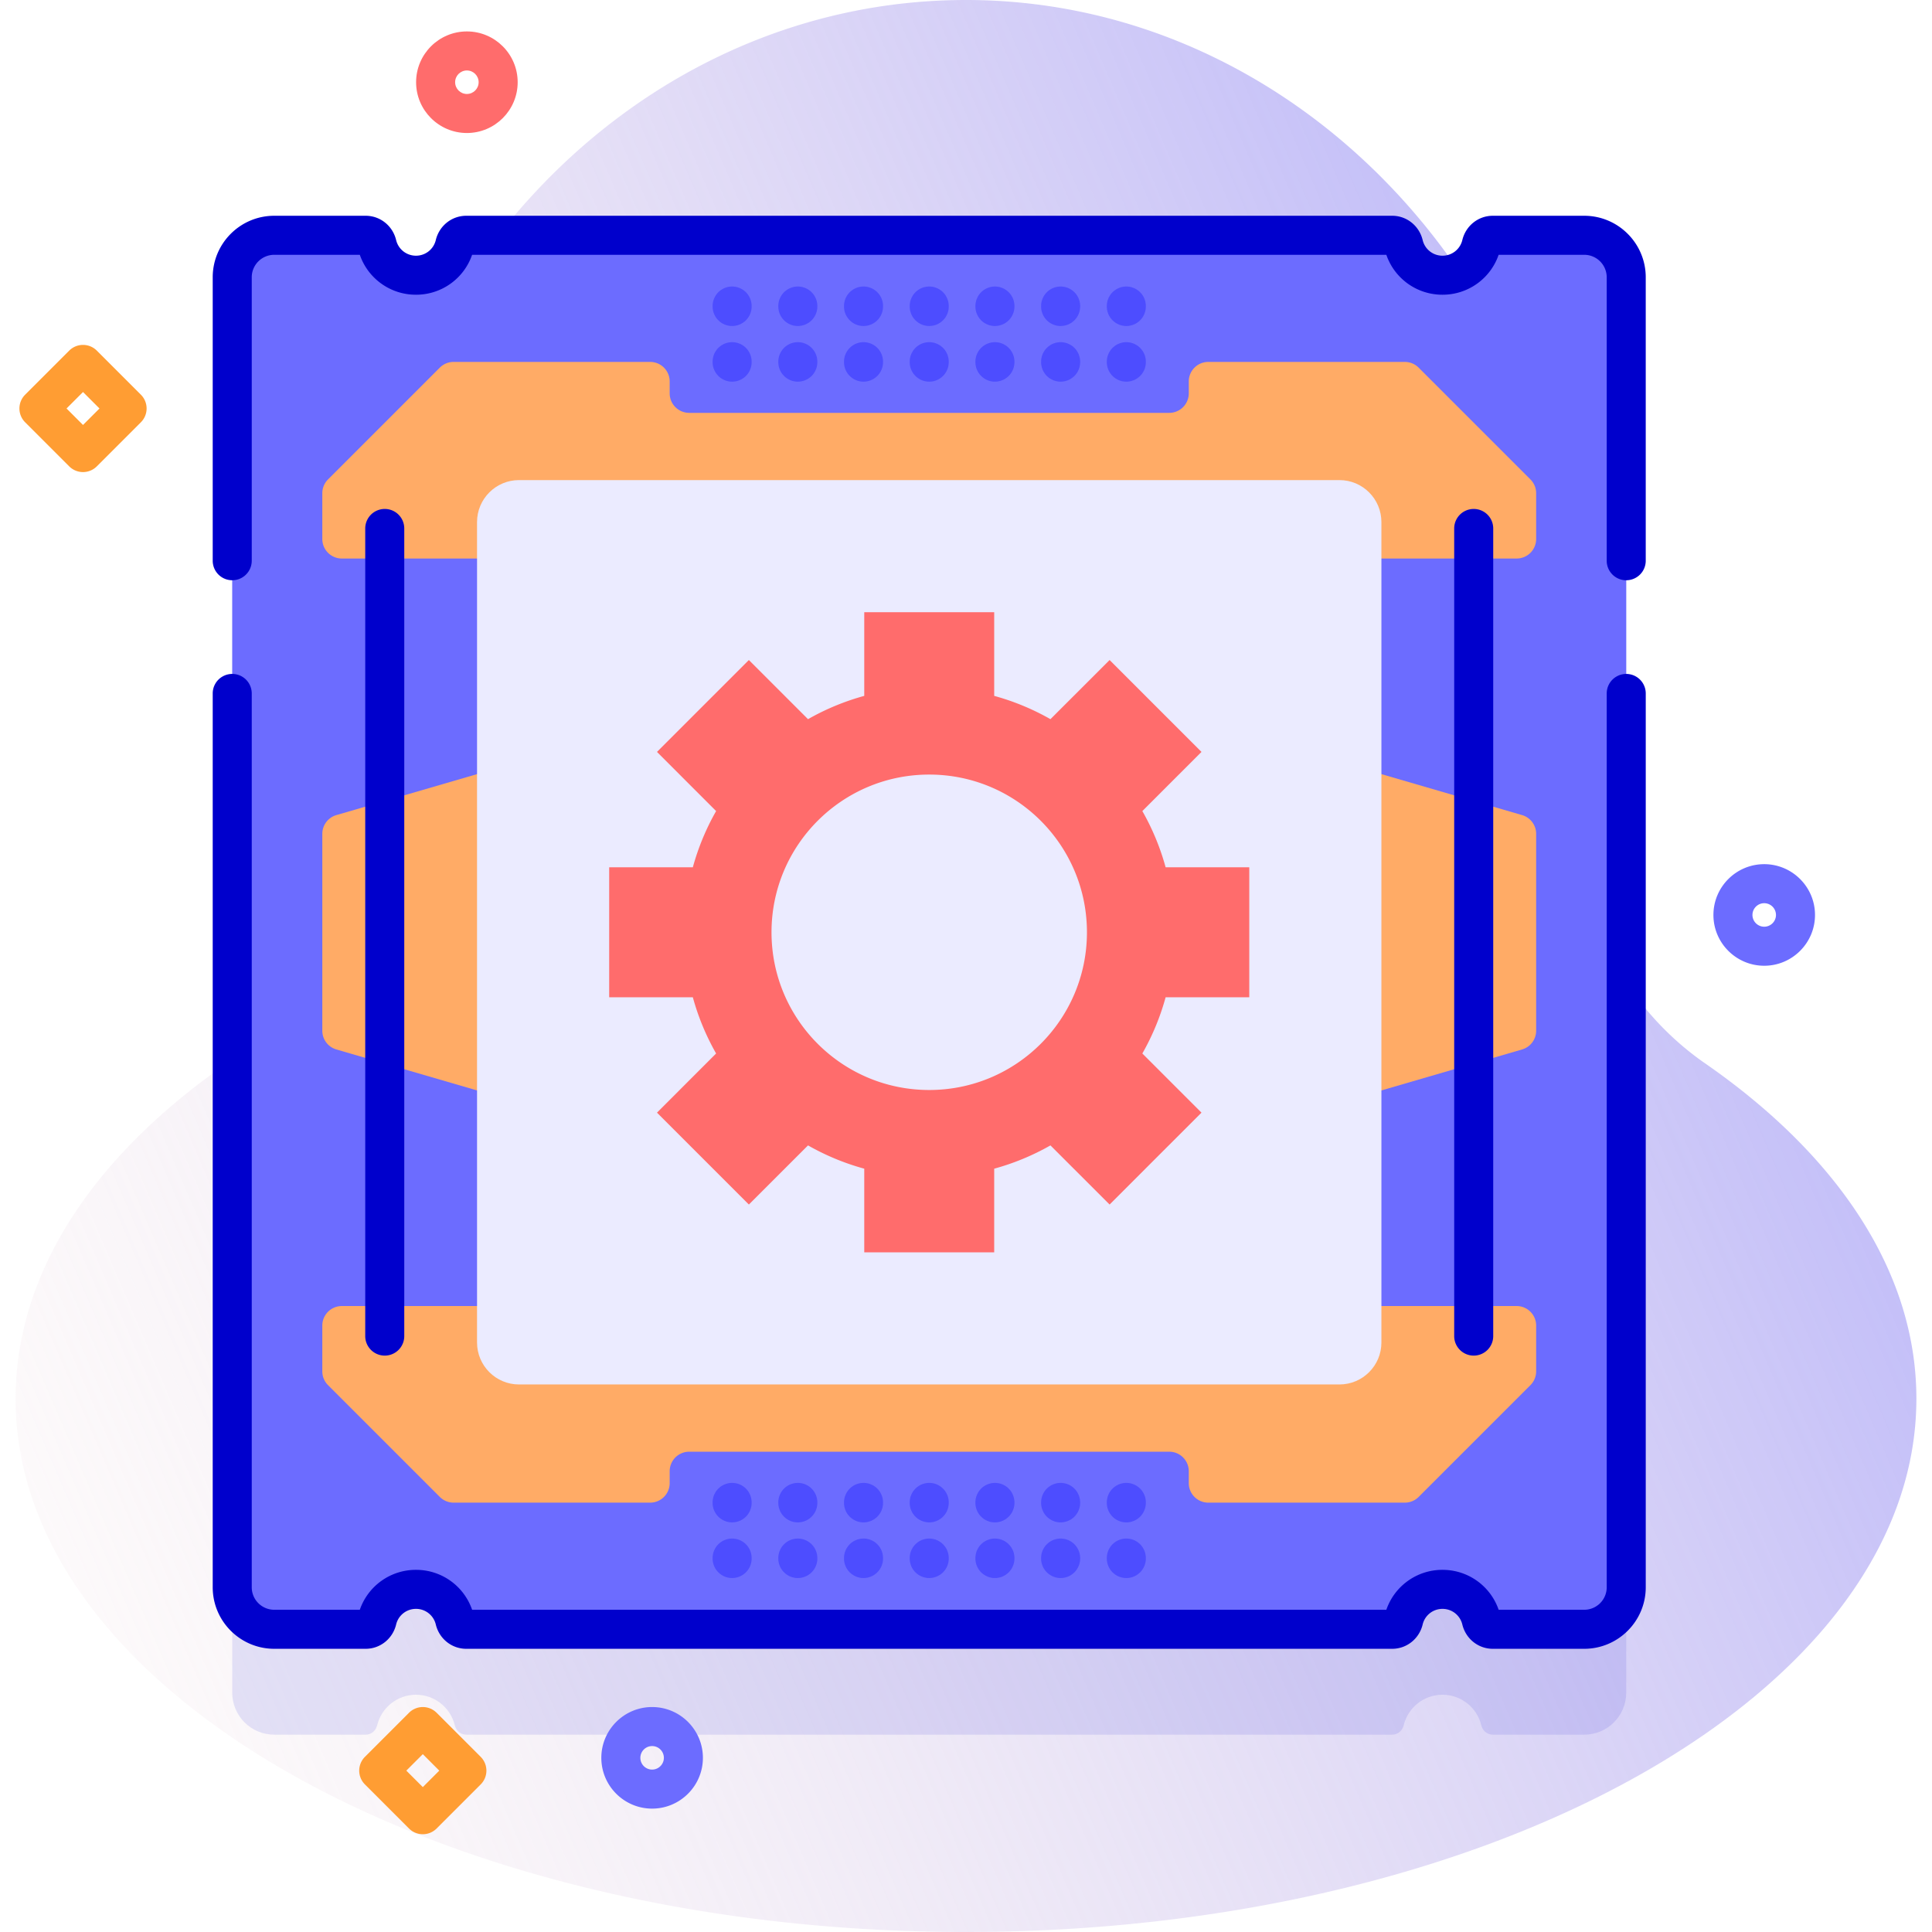 <svg xmlns="http://www.w3.org/2000/svg" xmlns:xlink="http://www.w3.org/1999/xlink" width="512" height="512" x="0" y="0" viewBox="0 0 495.002 495.002" style="enable-background:new 0 0 512 512" xml:space="preserve"><g><linearGradient id="a" x1="617.538" x2="-122.462" y1="99.768" y2="417.768" gradientUnits="userSpaceOnUse"><stop offset=".007" stop-color="#9494ff"></stop><stop offset=".992" stop-color="#ffe8dc" stop-opacity="0"></stop></linearGradient><path fill="url(#a)" d="M403.344 194.486a187.75 187.75 0 0 0 1.435-24.593C404.121 76.668 334.149.594 248.52.004 161.187-.599 90.218 76.296 90.218 171.237c0 7.886.49 15.647 1.44 23.249 3.846 30.805-9.404 61.246-33.493 77.94-33.873 23.474-54.164 53.372-54.164 85.93 0 75.468 109.019 136.646 243.5 136.646s243.5-61.179 243.5-136.646c0-32.559-20.292-62.457-54.165-85.931-24.089-16.693-37.338-47.134-33.492-77.939z" opacity="1" data-original="url(#a)"></path><path fill="#00c" d="M416.66 98.042v335.64c0 5.943-4.817 10.76-10.76 10.76h-23.436c-1.425 0-2.604-1.014-2.937-2.4-1.08-4.492-5.123-7.83-9.947-7.83-4.815 0-8.857 3.338-9.937 7.83-.333 1.386-1.512 2.4-2.937 2.4H119.454c-1.425 0-2.604-1.014-2.937-2.4-1.08-4.492-5.122-7.83-9.937-7.83-4.824 0-8.867 3.338-9.947 7.83-.333 1.386-1.512 2.4-2.937 2.4H70.26c-5.943 0-10.76-4.817-10.76-10.76V98.042c0-5.943 4.817-10.76 10.76-10.76h23.436c1.425 0 2.604 1.014 2.937 2.4 1.08 4.492 5.123 7.83 9.947 7.83 4.815 0 8.857-3.338 9.937-7.83.333-1.386 1.512-2.4 2.937-2.4h237.252c1.425 0 2.604 1.014 2.937 2.4 1.08 4.492 5.122 7.83 9.937 7.83 4.824 0 8.867-3.338 9.947-7.83.333-1.386 1.512-2.4 2.937-2.4H405.9c5.942 0 10.76 4.817 10.76 10.76z" opacity=".1"></path><path fill="#6c6cff" d="M416.66 71.042v335.64c0 5.943-4.817 10.76-10.76 10.76h-23.436c-1.425 0-2.604-1.014-2.937-2.4-1.08-4.492-5.123-7.83-9.947-7.83-4.815 0-8.857 3.338-9.937 7.83-.333 1.386-1.512 2.4-2.937 2.4H119.454c-1.425 0-2.604-1.014-2.937-2.4-1.08-4.492-5.122-7.83-9.937-7.83-4.824 0-8.867 3.338-9.947 7.83-.333 1.386-1.512 2.4-2.937 2.4H70.26c-5.943 0-10.76-4.817-10.76-10.76V71.042c0-5.943 4.817-10.76 10.76-10.76h23.436c1.425 0 2.604 1.014 2.937 2.4 1.08 4.492 5.123 7.83 9.947 7.83 4.815 0 8.857-3.338 9.937-7.83.333-1.386 1.512-2.4 2.937-2.4h237.252c1.425 0 2.604 1.014 2.937 2.4 1.08 4.492 5.122 7.83 9.937 7.83 4.824 0 8.867-3.338 9.947-7.83.333-1.386 1.512-2.4 2.937-2.4H405.9c5.942 0 10.76 4.817 10.76 10.76z"></path><g fill="#ffab66"><path d="M342.08 194.889v87.945l47.898-13.951a5.001 5.001 0 0 0 3.602-4.801v-50.443a5.001 5.001 0 0 0-3.602-4.801zM134.08 194.889v87.945l-47.898-13.951a5.001 5.001 0 0 1-3.602-4.801v-50.443a5.001 5.001 0 0 1 3.602-4.801z"></path></g><g fill="#ffab66"><path d="M393.58 339.625v11.729a5.004 5.004 0 0 1-1.464 3.536l-28.641 28.641a4.998 4.998 0 0 1-3.536 1.464H309.58a5 5 0 0 1-5-5v-3.05a5 5 0 0 0-5-5h-123a5 5 0 0 0-5 5v3.05a5 5 0 0 1-5 5h-50.359a5.004 5.004 0 0 1-3.536-1.464L84.044 354.89a4.998 4.998 0 0 1-1.464-3.536v-11.729a5 5 0 0 1 5-5h301a5 5 0 0 1 5 5zM82.58 138.099V126.37c0-1.326.527-2.598 1.464-3.536l28.641-28.641a4.998 4.998 0 0 1 3.536-1.464h50.359a5 5 0 0 1 5 5v3.05a5 5 0 0 0 5 5h123a5 5 0 0 0 5-5v-3.05a5 5 0 0 1 5-5h50.359c1.326 0 2.598.527 3.536 1.464l28.641 28.641a4.998 4.998 0 0 1 1.464 3.536v11.729a5 5 0 0 1-5 5h-301a5 5 0 0 1-5-5z"></path></g><path fill="#00c" d="M416.659 148.669a5 5 0 0 1-5-5V71.042a5.767 5.767 0 0 0-5.76-5.76h-21.93a15.176 15.176 0 0 1-14.391 10.23 15.166 15.166 0 0 1-14.38-10.23H120.96a15.17 15.17 0 0 1-14.38 10.23 15.176 15.176 0 0 1-14.39-10.23H70.26a5.767 5.767 0 0 0-5.76 5.76v72.626a5 5 0 0 1-10 0V71.042c0-8.69 7.07-15.76 15.76-15.76h23.436c3.71 0 6.917 2.563 7.798 6.231a5.21 5.21 0 0 0 5.085 3.999 5.205 5.205 0 0 0 5.076-3.999c.881-3.668 4.088-6.231 7.798-6.231h237.252c3.71 0 6.916 2.563 7.798 6.231a5.202 5.202 0 0 0 5.075 3.999 5.209 5.209 0 0 0 5.086-3.999c.882-3.669 4.089-6.231 7.799-6.231h23.436c8.69 0 15.76 7.07 15.76 15.76v72.626a5 5 0 0 1-5 5.001zM405.899 422.442h-23.436c-3.71 0-6.917-2.563-7.799-6.231a5.209 5.209 0 0 0-5.086-3.999 5.202 5.202 0 0 0-5.075 3.998c-.882 3.67-4.088 6.232-7.798 6.232H119.454c-3.71 0-6.917-2.563-7.799-6.232a5.203 5.203 0 0 0-5.075-3.999 5.21 5.21 0 0 0-5.085 3.999c-.882 3.669-4.089 6.231-7.799 6.231H70.26c-8.69 0-15.76-7.07-15.76-15.76V177.669a5 5 0 0 1 10 0v229.013a5.767 5.767 0 0 0 5.76 5.76h21.929a15.177 15.177 0 0 1 14.391-10.23 15.169 15.169 0 0 1 14.381 10.23h234.238a15.168 15.168 0 0 1 14.381-10.23 15.176 15.176 0 0 1 14.391 10.23h21.93a5.767 5.767 0 0 0 5.76-5.76V177.669a5 5 0 1 1 10 0v229.013c-.002 8.691-7.071 15.76-15.762 15.76z"></path><path fill="#ebebff" d="M343.175 354.717H132.984c-5.942 0-10.76-4.817-10.76-10.76V133.766c0-5.942 4.817-10.76 10.76-10.76h210.191c5.942 0 10.76 4.817 10.76 10.76v210.191c0 5.943-4.817 10.76-10.76 10.76z"></path><path fill="#00c" d="M377.582 347.324a5 5 0 0 1-5-5V135.4a5 5 0 1 1 10 0v206.923a5 5 0 0 1-5 5.001zM98.578 347.324a5 5 0 0 1-5-5V135.4a5 5 0 0 1 10 0v206.923a5 5 0 0 1-5 5.001z"></path><path fill="#4d4dff" d="M187.58 83.527a5 5 0 0 1-5-5v-.115a5 5 0 1 1 10 0v.115a5 5 0 0 1-5 5zM204.413 83.527a5 5 0 0 1-5-5v-.115a5 5 0 1 1 10 0v.115a5 5 0 0 1-5 5zM221.246 83.527a5 5 0 0 1-5-5v-.115a5 5 0 1 1 10 0v.115a5 5 0 0 1-5 5zM238.08 83.527a5 5 0 0 1-5-5v-.115a5 5 0 1 1 10 0v.115a5 5 0 0 1-5 5zM254.913 83.527a5 5 0 0 1-5-5v-.115a5 5 0 1 1 10 0v.115a5 5 0 0 1-5 5zM271.746 83.527a5 5 0 0 1-5-5v-.115a5 5 0 1 1 10 0v.115a5 5 0 0 1-5 5zM288.58 83.527a5 5 0 0 1-5-5v-.115a5 5 0 1 1 10 0v.115a5 5 0 0 1-5 5zM187.58 97.786a5 5 0 0 1-5-5v-.115a5 5 0 1 1 10 0v.115a5 5 0 0 1-5 5zM204.413 97.786a5 5 0 0 1-5-5v-.115a5 5 0 1 1 10 0v.115a5 5 0 0 1-5 5zM221.246 97.786a5 5 0 0 1-5-5v-.115a5 5 0 1 1 10 0v.115a5 5 0 0 1-5 5zM238.08 97.786a5 5 0 0 1-5-5v-.115a5 5 0 1 1 10 0v.115a5 5 0 0 1-5 5zM254.913 97.786a5 5 0 0 1-5-5v-.115a5 5 0 1 1 10 0v.115a5 5 0 0 1-5 5zM271.746 97.786a5 5 0 0 1-5-5v-.115a5 5 0 1 1 10 0v.115a5 5 0 0 1-5 5zM288.58 97.786a5 5 0 0 1-5-5v-.115a5 5 0 1 1 10 0v.115a5 5 0 0 1-5 5zM187.58 390.053a5 5 0 0 1-5-5v-.115a5 5 0 1 1 10 0v.115a5 5 0 0 1-5 5zM204.413 390.053a5 5 0 0 1-5-5v-.115a5 5 0 1 1 10 0v.115a5 5 0 0 1-5 5zM221.246 390.053a5 5 0 0 1-5-5v-.115a5 5 0 1 1 10 0v.115a5 5 0 0 1-5 5zM238.08 390.053a5 5 0 0 1-5-5v-.115a5 5 0 1 1 10 0v.115a5 5 0 0 1-5 5zM254.913 390.053a5 5 0 0 1-5-5v-.115a5 5 0 1 1 10 0v.115a5 5 0 0 1-5 5zM271.746 390.053a5 5 0 0 1-5-5v-.115a5 5 0 1 1 10 0v.115a5 5 0 0 1-5 5zM288.58 390.053a5 5 0 0 1-5-5v-.115a5 5 0 1 1 10 0v.115a5 5 0 0 1-5 5zM187.58 404.312a5 5 0 0 1-5-5v-.115a5 5 0 1 1 10 0v.115a5 5 0 0 1-5 5zM204.413 404.312a5 5 0 0 1-5-5v-.115a5 5 0 1 1 10 0v.115a5 5 0 0 1-5 5zM221.246 404.312a5 5 0 0 1-5-5v-.115a5 5 0 1 1 10 0v.115a5 5 0 0 1-5 5zM238.08 404.312a5 5 0 0 1-5-5v-.115a5 5 0 1 1 10 0v.115a5 5 0 0 1-5 5zM254.913 404.312a5 5 0 0 1-5-5v-.115a5 5 0 1 1 10 0v.115a5 5 0 0 1-5 5zM271.746 404.312a5 5 0 0 1-5-5v-.115a5 5 0 1 1 10 0v.115a5 5 0 0 1-5 5zM288.58 404.312a5 5 0 0 1-5-5v-.115a5 5 0 1 1 10 0v.115a5 5 0 0 1-5 5z"></path><path fill="#ff6c6c" d="M320.08 255.509v-33.294h-21.431a62.34 62.34 0 0 0-5.967-14.409l15.151-15.156-23.541-23.541-15.156 15.151a62.322 62.322 0 0 0-14.409-5.967v-21.431h-33.294v21.431a62.34 62.34 0 0 0-14.409 5.967l-15.156-15.151-23.541 23.541 15.151 15.156a62.322 62.322 0 0 0-5.967 14.409H156.08v33.294h21.431a62.34 62.34 0 0 0 5.967 14.409l-15.151 15.156 23.541 23.541 15.156-15.151a62.322 62.322 0 0 0 14.409 5.967v21.431h33.294v-21.431a62.34 62.34 0 0 0 14.409-5.967l15.156 15.151 23.541-23.541-15.151-15.156a62.322 62.322 0 0 0 5.967-14.409zm-82 23.761c-22.317 0-40.408-18.091-40.408-40.408s18.091-40.408 40.408-40.408 40.408 18.091 40.408 40.408-18.091 40.408-40.408 40.408z"></path><path fill="#ff9d33" d="M108.33 469.95a4.987 4.987 0 0 1-3.536-1.464l-11.292-11.292a4.998 4.998 0 0 1 0-7.072l11.292-11.292a5.001 5.001 0 0 1 7.071 0l11.292 11.292a4.998 4.998 0 0 1 0 7.072l-11.292 11.292a4.989 4.989 0 0 1-3.535 1.464zm-4.222-16.293 4.221 4.221 4.221-4.221-4.221-4.221zM21.269 120.952a5.004 5.004 0 0 1-3.536-1.464L6.441 108.195a5 5 0 0 1 0-7.071l11.292-11.292a5.001 5.001 0 0 1 7.071 0l11.292 11.292a4.998 4.998 0 0 1 0 7.072l-11.292 11.292a5 5 0 0 1-3.535 1.464zm-4.221-16.293 4.221 4.221 4.221-4.221-4.221-4.221z"></path><path fill="#6c6cff" d="M452.013 247.435c-7.175 0-13.012-5.837-13.012-13.012s5.837-13.012 13.012-13.012 13.013 5.837 13.013 13.012-5.838 13.012-13.013 13.012zm0-16.024c-1.661 0-3.012 1.351-3.012 3.012s1.351 3.012 3.012 3.012 3.013-1.351 3.013-3.012a3.017 3.017 0 0 0-3.013-3.012zM167.08 463.389c-7.175 0-13.012-5.837-13.012-13.012s5.837-13.012 13.012-13.012 13.012 5.837 13.012 13.012-5.838 13.012-13.012 13.012zm0-16.024c-1.661 0-3.012 1.351-3.012 3.012s1.351 3.012 3.012 3.012 3.012-1.351 3.012-3.012-1.352-3.012-3.012-3.012z"></path><path fill="#ff6c6c" d="M119.622 34.078c-7.175 0-13.012-5.837-13.012-13.012s5.837-13.012 13.012-13.012 13.012 5.837 13.012 13.012-5.837 13.012-13.012 13.012zm0-16.024c-1.661 0-3.012 1.351-3.012 3.012s1.351 3.012 3.012 3.012 3.012-1.351 3.012-3.012-1.351-3.012-3.012-3.012z"></path></g></svg>